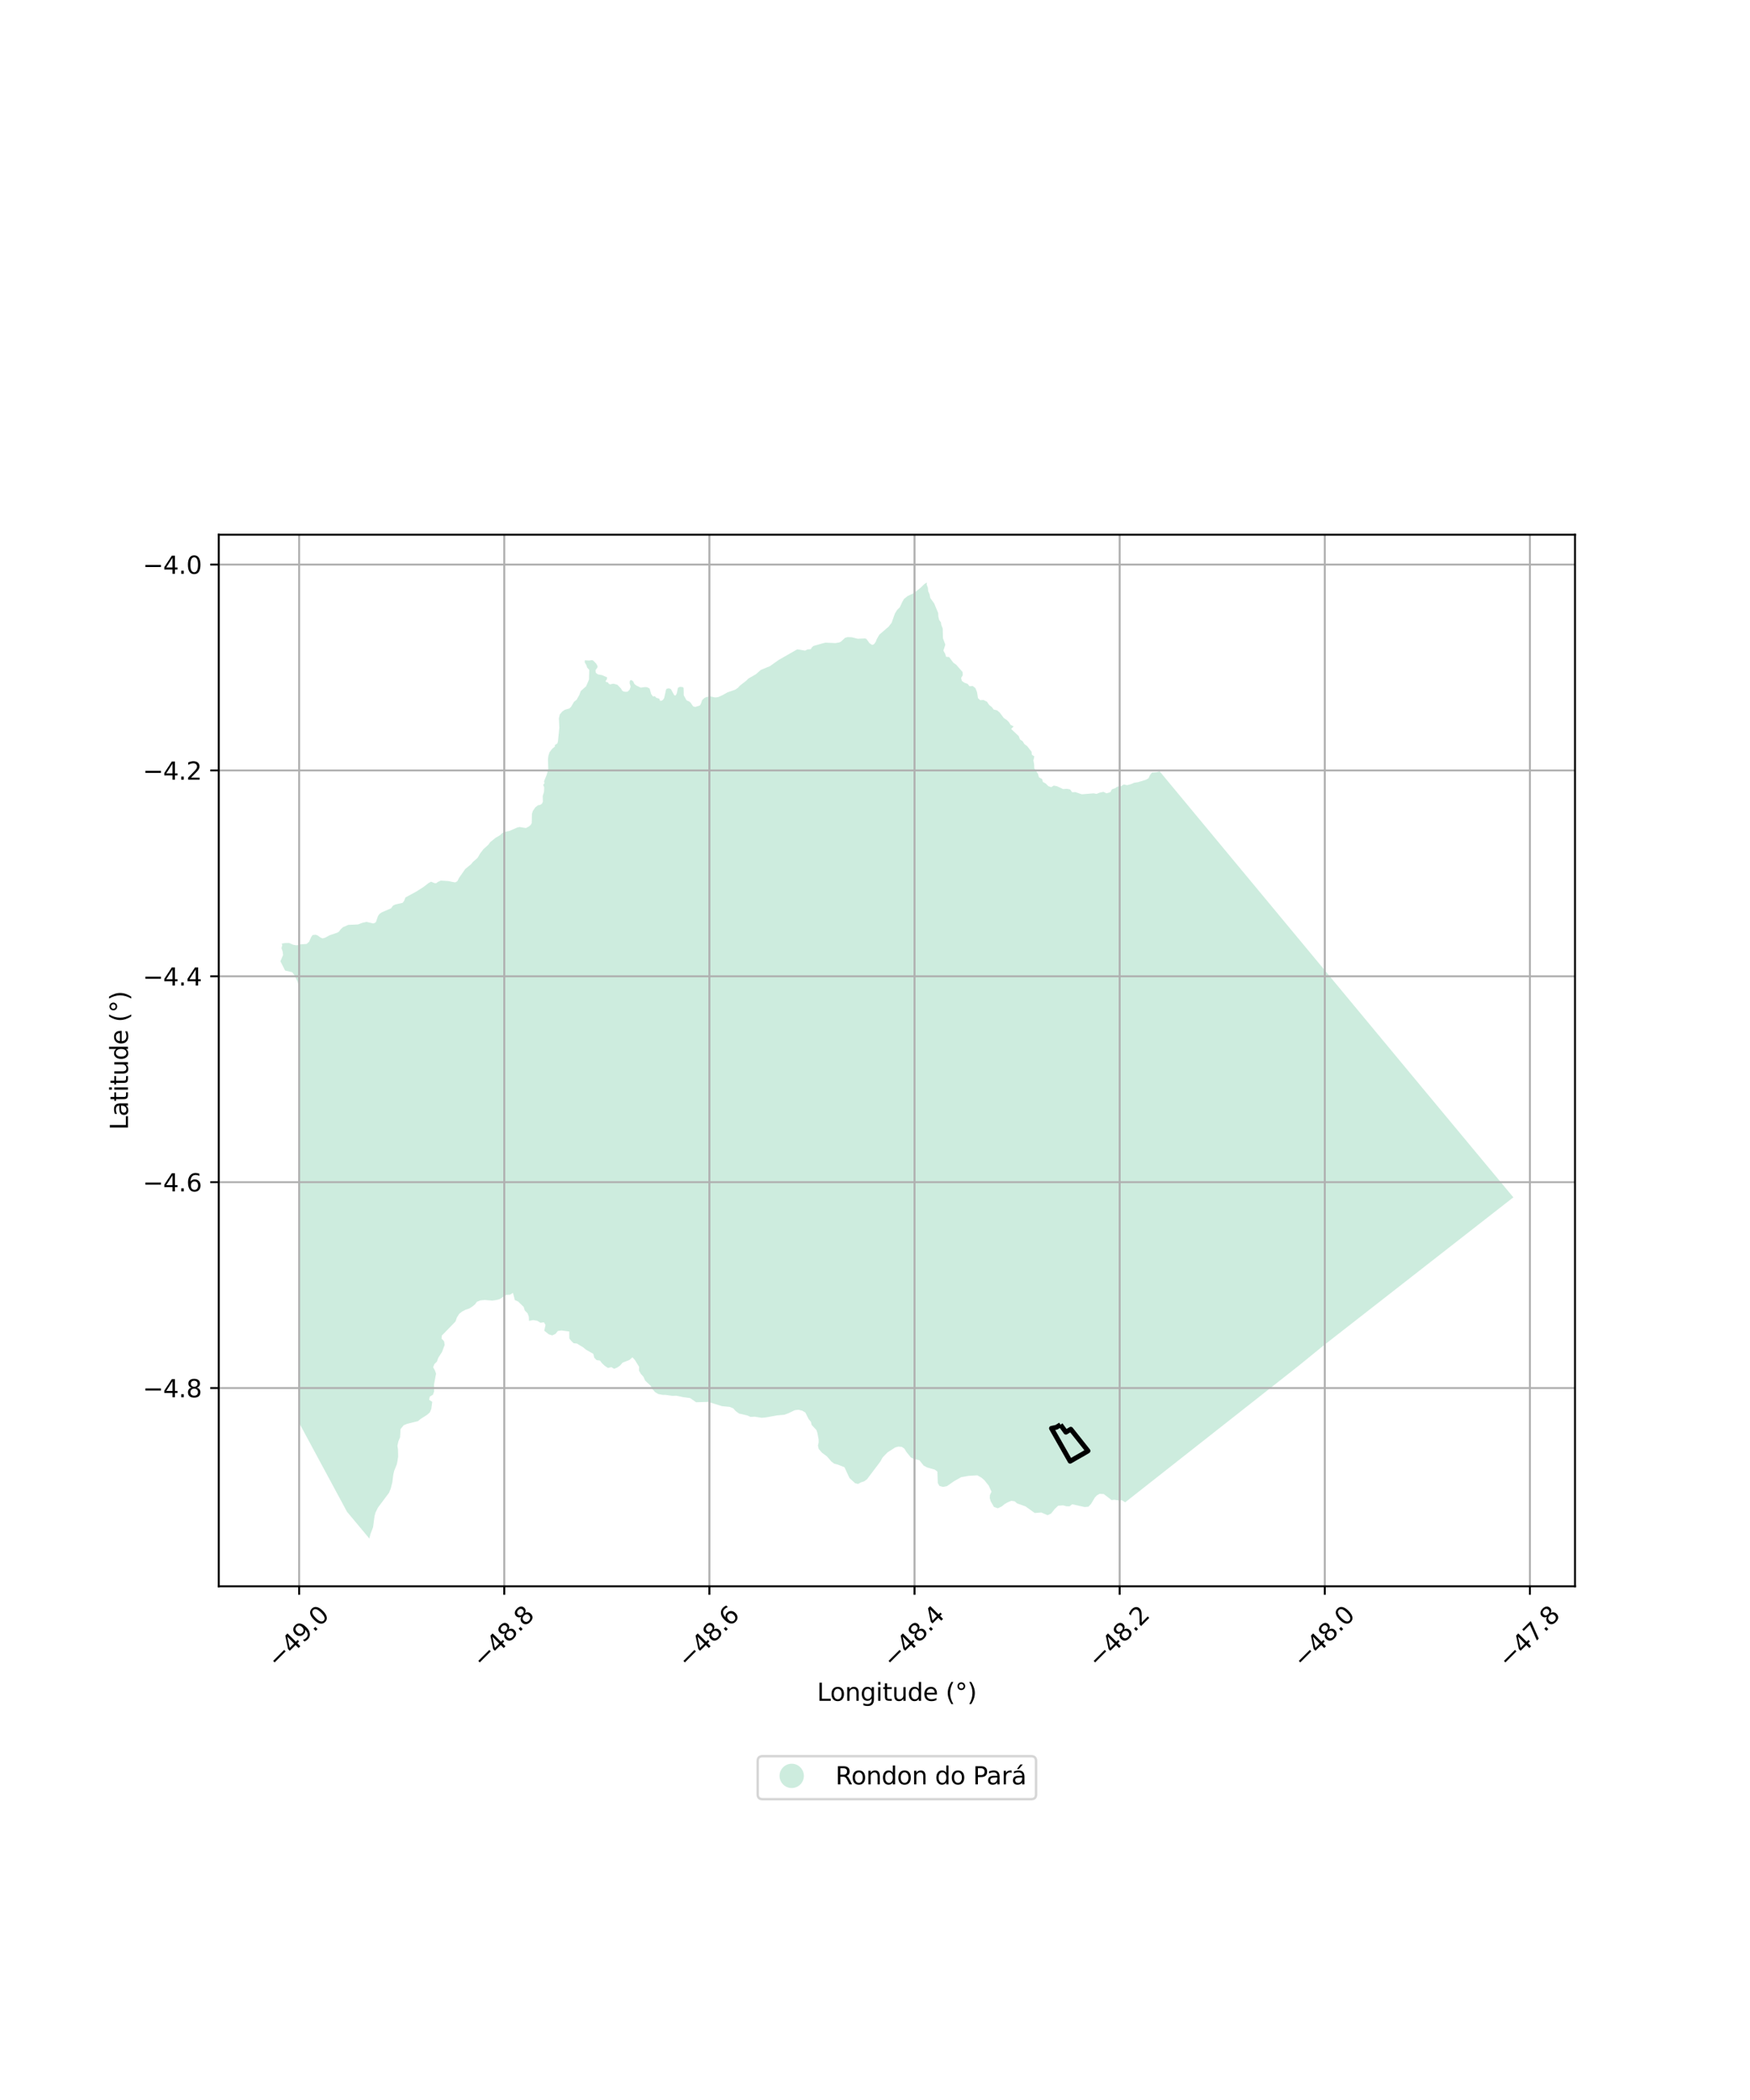 <?xml version="1.0" encoding="utf-8" standalone="no"?>
<!DOCTYPE svg PUBLIC "-//W3C//DTD SVG 1.1//EN"
  "http://www.w3.org/Graphics/SVG/1.1/DTD/svg11.dtd">
<svg xmlns:xlink="http://www.w3.org/1999/xlink" width="720pt" height="864pt" viewBox="0 0 720 864" xmlns="http://www.w3.org/2000/svg" version="1.1">
 <defs>
  <style type="text/css">*{stroke-linejoin: round; stroke-linecap: butt}</style>
 </defs>
 <g id="figure_1">
  <g id="patch_1">
   <path d="M 0 864 
L 720 864 
L 720 0 
L 0 0 
z
" style="fill: #ffffff"/>
  </g>
  <g id="axes_1">
   <g id="patch_2">
    <path d="M 90 652.65 
L 648 652.65 
L 648 219.99 
L 90 219.99 
z
" style="fill: #ffffff"/>
   </g>
   <g id="PatchCollection_1">
    <path d="M 582.3 444.104 
L 609.002 476.227 
L 609.561 476.899 
L 622.636 492.62 
L 582.015 524.334 
L 544.451 553.661 
L 534.347 561.892 
L 523.614 570.338 
L 520.427 572.845 
L 507.613 582.93 
L 506.137 584.092 
L 497.6 590.81 
L 462.924 618.1 
L 461.661 617.281 
L 460.135 617.295 
L 458.565 617.041 
L 457.345 617.166 
L 454.131 614.704 
L 452.438 614.602 
L 451.298 615.226 
L 450.431 616.154 
L 448.896 618.745 
L 447.792 619.909 
L 446.233 620.036 
L 441.152 618.893 
L 440.044 619.747 
L 438.78 619.724 
L 437.407 619.35 
L 435.38 619.482 
L 433.984 620.8 
L 432.433 622.729 
L 430.998 623.404 
L 428.419 622.274 
L 425.712 622.492 
L 421.91 619.761 
L 418.429 618.526 
L 417.468 617.688 
L 416.085 617.471 
L 414.527 618.136 
L 413.353 618.802 
L 412.182 619.772 
L 410.541 620.556 
L 408.934 619.994 
L 407.612 617.702 
L 407.23 616.377 
L 407.284 615.129 
L 407.926 613.703 
L 406.756 611.178 
L 404.972 608.963 
L 403.826 607.974 
L 402.102 606.99 
L 398.433 607.215 
L 395.469 607.743 
L 392.69 609.302 
L 389.584 611.445 
L 388.011 611.767 
L 386.524 611.359 
L 385.833 610.172 
L 385.668 605.448 
L 384.614 604.655 
L 381.462 603.755 
L 380.029 603.001 
L 379.204 601.967 
L 378.261 600.786 
L 376.988 600.478 
L 375.809 600.193 
L 374.697 599.588 
L 372.844 597.263 
L 372.104 596.038 
L 371.039 595.28 
L 369.619 595.178 
L 368.284 595.536 
L 365.142 597.559 
L 363.129 599.654 
L 362.233 601.281 
L 356.726 608.589 
L 355.577 609.445 
L 354.169 609.918 
L 353.033 610.541 
L 351.812 610.244 
L 349.505 608.115 
L 348.918 606.851 
L 347.444 603.675 
L 344.725 602.585 
L 343.186 602.174 
L 342.077 601.34 
L 340.222 599.201 
L 338.181 597.686 
L 336.833 596.122 
L 336.517 594.74 
L 336.812 593.507 
L 336.797 592.237 
L 336.315 589.591 
L 335.895 588.363 
L 333.938 586.248 
L 333.635 584.977 
L 332.709 583.868 
L 331.325 581.137 
L 330.049 580.385 
L 328.512 580.016 
L 326.988 580.197 
L 324.29 581.495 
L 322.628 582.077 
L 319.708 582.333 
L 314.96 583.191 
L 313.318 583.315 
L 310.495 582.861 
L 308.761 582.947 
L 307.436 582.348 
L 304.083 581.581 
L 302.709 580.578 
L 301.658 579.427 
L 300.238 578.844 
L 297.04 578.53 
L 291.411 576.782 
L 286.406 576.931 
L 283.919 575.208 
L 281.166 574.853 
L 278.282 574.236 
L 276.631 574.294 
L 274.656 574.01 
L 273.817 573.889 
L 272.572 573.876 
L 270.767 573.528 
L 269.494 572.73 
L 268.422 571.521 
L 267.743 570.184 
L 265.425 568.014 
L 264.743 566.46 
L 263.665 565.258 
L 262.894 563.923 
L 262.939 562.35 
L 261.252 559.596 
L 260.208 558.444 
L 258.953 559.537 
L 256.162 560.625 
L 255.133 561.809 
L 253.937 562.649 
L 252.659 563.182 
L 251.558 562.493 
L 250.127 562.812 
L 248.85 561.964 
L 247.712 560.909 
L 246.82 559.76 
L 245.461 559.603 
L 244.51 558.626 
L 244.091 557.008 
L 241.077 555.285 
L 239.929 554.333 
L 237.349 552.773 
L 236.028 552.649 
L 235.055 551.735 
L 234.243 550.7 
L 234.219 547.831 
L 230.986 547.399 
L 229.508 547.604 
L 228.558 548.794 
L 227.209 549.434 
L 225.794 548.987 
L 223.919 547.483 
L 224.445 545.114 
L 223.787 544.048 
L 222.346 544.214 
L 221.081 543.415 
L 219.39 543.116 
L 217.635 543.437 
L 217.574 541.767 
L 217.084 540.359 
L 215.922 539.186 
L 215.455 537.702 
L 213.156 535.472 
L 211.821 534.883 
L 211.057 531.934 
L 209.803 532.679 
L 208.27 532.728 
L 205.633 534.471 
L 204.129 534.887 
L 202.476 535.098 
L 199.382 534.851 
L 197.671 535.013 
L 196.208 535.591 
L 195.443 536.65 
L 194.332 537.552 
L 193.075 538.354 
L 191.508 538.881 
L 190.11 539.622 
L 188.926 540.544 
L 187.967 542.08 
L 187.427 543.642 
L 187.004 544.12 
L 181.754 549.528 
L 181.671 550.753 
L 182.691 551.806 
L 182.961 553.306 
L 181.857 556.252 
L 180.288 558.679 
L 179.771 560.204 
L 178.74 561.204 
L 178.191 562.517 
L 178.904 563.747 
L 179.409 565.147 
L 178.553 569.678 
L 178.6 572.463 
L 178.119 573.828 
L 176.805 574.628 
L 176.571 575.926 
L 177.836 576.756 
L 177.44 579.685 
L 176.842 581.113 
L 175.673 582.133 
L 173.066 583.789 
L 171.964 584.697 
L 167.5 585.799 
L 166.104 586.378 
L 164.792 587.984 
L 164.605 591.349 
L 163.924 592.956 
L 163.512 594.81 
L 163.748 596.349 
L 163.805 599.363 
L 163.583 600.818 
L 163.291 602.365 
L 162.178 605.166 
L 161.791 606.829 
L 161.425 609.795 
L 160.757 612.471 
L 160.055 614.174 
L 155.479 620.303 
L 154.489 622.323 
L 154.09 623.795 
L 153.503 628.295 
L 152.425 631.152 
L 151.945 632.984 
L 142.764 621.981 
L 122.892 585.09 
L 122.874 585.056 
L 122.866 479.616 
L 122.872 444.331 
L 122.884 405.628 
L 122.451 403.902 
L 121.06 401.081 
L 120.174 399.995 
L 117.307 399.316 
L 115.506 395.773 
L 115.364 395.494 
L 116.451 392.969 
L 116.309 391.531 
L 115.806 390.107 
L 116.135 388.831 
L 115.886 388.25 
L 117.168 387.996 
L 118.924 387.961 
L 120.624 388.694 
L 121.854 388.93 
L 122.909 388.812 
L 123.588 388.537 
L 126.167 388.367 
L 127.163 387.483 
L 128.042 385.504 
L 128.631 384.683 
L 129.873 384.58 
L 130.681 384.868 
L 131.785 385.678 
L 132.696 386.084 
L 133.727 385.808 
L 135.687 384.763 
L 138.885 383.684 
L 139.446 383.296 
L 140.197 382.304 
L 141.112 381.474 
L 143.331 380.515 
L 147.279 380.343 
L 149.153 379.655 
L 150.792 379.29 
L 153.538 379.928 
L 154.134 379.755 
L 154.701 379.29 
L 155.505 376.893 
L 156.166 375.984 
L 157.01 375.397 
L 160.933 373.677 
L 161.625 372.639 
L 162.66 372.121 
L 165.652 371.45 
L 166.232 370.708 
L 166.81 369.245 
L 171.296 366.8 
L 174.18 364.964 
L 176.339 363.304 
L 177.37 362.759 
L 178.757 363.344 
L 179.48 363.389 
L 180.1 362.886 
L 181.349 362.302 
L 184.401 362.487 
L 187.039 363.025 
L 187.464 362.973 
L 188.165 362.549 
L 188.927 361.087 
L 191.424 357.526 
L 193.793 355.587 
L 194.577 354.624 
L 196.501 352.933 
L 197.497 351.221 
L 198.854 349.419 
L 200.943 347.52 
L 201.69 346.473 
L 203.888 344.707 
L 205.777 343.592 
L 206.757 342.653 
L 208.255 342.127 
L 209.58 341.885 
L 212.689 340.503 
L 213.756 340.256 
L 216.368 340.68 
L 217.643 340.009 
L 218.37 339.373 
L 218.772 338.612 
L 218.842 334.893 
L 219.206 333.677 
L 220.282 332.122 
L 221.352 331.319 
L 222.23 331.15 
L 222.968 330.688 
L 223.36 329.796 
L 223.285 327.509 
L 223.798 325.871 
L 223.889 324.381 
L 223.877 323.862 
L 223.482 322.911 
L 223.999 322.276 
L 223.839 321.436 
L 224.926 318.755 
L 225.579 316.409 
L 225.442 312.48 
L 225.626 310.977 
L 226.094 309.494 
L 227.162 308.102 
L 228.347 307.107 
L 228.242 306.546 
L 229.309 305.891 
L 229.555 305.047 
L 230.13 299.447 
L 229.941 295.558 
L 230.318 293.943 
L 231.381 292.689 
L 232.426 292.01 
L 234.268 291.484 
L 235.007 290.74 
L 236.149 288.754 
L 237.233 287.893 
L 238.323 285.972 
L 238.968 284.28 
L 241.134 282.375 
L 242.332 279.564 
L 242.439 275.616 
L 241.562 274.641 
L 241.287 273.735 
L 240.576 272.514 
L 240.611 271.878 
L 240.623 271.665 
L 242.296 271.757 
L 243.63 271.588 
L 244.079 271.791 
L 245.253 272.985 
L 245.826 273.964 
L 245.826 274.564 
L 245.007 275.753 
L 245.087 276.602 
L 245.299 276.966 
L 246.028 277.462 
L 247.641 277.763 
L 249.79 278.675 
L 249.721 279.334 
L 249.594 279.611 
L 249.2 280.125 
L 249.27 280.563 
L 250.15 280.744 
L 250.306 281.152 
L 250.973 281.593 
L 252.366 281.286 
L 254.018 281.729 
L 255.507 283.291 
L 255.965 284.119 
L 256.491 284.466 
L 257.279 284.64 
L 258.191 284.584 
L 259.049 283.755 
L 259.469 282.507 
L 259.046 281.095 
L 259.105 280.236 
L 259.341 279.878 
L 259.786 279.81 
L 260.526 280.333 
L 260.959 281.35 
L 261.733 281.997 
L 263.605 282.91 
L 265.517 282.662 
L 266.278 282.76 
L 267.266 283.28 
L 267.935 285.575 
L 268.647 286.551 
L 269.411 286.438 
L 270.043 287.101 
L 271.261 287.463 
L 271.544 288.308 
L 272.025 288.346 
L 272.728 287.983 
L 273.23 287.262 
L 274.07 283.612 
L 274.403 283.315 
L 275.319 283.199 
L 276.06 283.562 
L 277.382 286.018 
L 277.805 286.178 
L 278.103 285.956 
L 278.469 285.199 
L 278.916 283.003 
L 279.698 282.587 
L 280.628 282.656 
L 281.108 282.794 
L 281.259 283.193 
L 281.308 286.022 
L 282.316 287.891 
L 282.585 288.21 
L 283.464 288.547 
L 284.112 289.066 
L 285.174 290.629 
L 286.047 290.856 
L 287.932 290.261 
L 288.376 289.563 
L 288.858 288.053 
L 289.863 287.128 
L 290.75 286.75 
L 292.162 286.494 
L 294.068 286.934 
L 294.698 286.925 
L 295.545 286.77 
L 297.245 286.014 
L 299.352 284.843 
L 302.512 283.75 
L 303.673 282.94 
L 304.351 282.151 
L 307.049 280.038 
L 307.869 279.202 
L 311.005 277.393 
L 313.064 275.598 
L 316.772 274.082 
L 320.39 271.511 
L 328.019 267.15 
L 331.218 267.692 
L 332.248 267.179 
L 333.555 267.106 
L 334.022 266.351 
L 334.672 265.772 
L 336.415 265.274 
L 338.582 264.653 
L 339.624 264.406 
L 343.715 264.583 
L 345.249 264.329 
L 345.886 264.058 
L 347.688 262.421 
L 348.708 262.125 
L 350.421 262.19 
L 352.904 262.797 
L 355.848 262.659 
L 356.47 262.864 
L 357.674 264.556 
L 358.754 265.303 
L 359.223 265.246 
L 359.68 264.939 
L 360.324 264.025 
L 360.711 262.976 
L 361.778 261.127 
L 365.657 257.776 
L 366.829 256.235 
L 368.179 252.456 
L 369.081 250.956 
L 370.149 249.915 
L 370.853 248.501 
L 371.134 247.794 
L 371.931 246.415 
L 373.419 245.238 
L 375.328 244.348 
L 377.001 243.218 
L 378.773 241.809 
L 380.347 240.266 
L 381.365 239.656 
L 381.261 240.503 
L 381.752 241.769 
L 381.872 243.187 
L 382.443 244.49 
L 382.75 246.024 
L 384.354 248.285 
L 385.997 252.233 
L 386.068 253.693 
L 386.419 255.074 
L 387.144 256.109 
L 387.263 257.081 
L 387.869 258.602 
L 387.953 262.554 
L 388.937 265.234 
L 388.14 267.69 
L 388.833 268.921 
L 389.267 270.222 
L 390.507 270.339 
L 392.219 272.636 
L 393.403 273.478 
L 396.043 276.504 
L 396.114 277.808 
L 395.433 278.921 
L 395.738 280.147 
L 396.838 280.913 
L 398.107 281.372 
L 398.9 282.331 
L 400.238 282.253 
L 401.303 283.096 
L 401.984 284.783 
L 402.37 287.235 
L 403.285 288.079 
L 404.623 288 
L 406.064 288.688 
L 406.978 290.068 
L 408.01 290.835 
L 408.808 291.908 
L 410.297 292.29 
L 411.325 293.17 
L 412.968 295.392 
L 414.186 296.195 
L 415.136 297.152 
L 415.782 298.226 
L 417.048 298.877 
L 416.014 299.913 
L 419.144 302.864 
L 419.637 304.204 
L 420.752 304.971 
L 421.441 306.089 
L 422.614 307 
L 424.409 309.259 
L 424.524 310.489 
L 425.556 311.217 
L 425.169 312.865 
L 425.486 314.628 
L 425.523 316.087 
L 427.079 318.423 
L 427.431 319.767 
L 428.767 320.53 
L 429.072 321.72 
L 430.259 322.371 
L 431.324 323.442 
L 432.496 323.864 
L 433.564 323.208 
L 434.901 323.477 
L 437.407 324.659 
L 438.934 324.541 
L 440.304 324.809 
L 441.111 325.958 
L 442.402 325.879 
L 445.109 326.797 
L 449.937 326.402 
L 451.158 326.633 
L 452.379 326.133 
L 453.973 325.782 
L 455.27 326.397 
L 456.832 325.932 
L 457.44 324.78 
L 458.729 324.317 
L 459.76 323.628 
L 461.17 323.469 
L 462.389 322.739 
L 463.71 323.046 
L 465.318 322.618 
L 466.64 322.041 
L 468.235 321.807 
L 471.459 320.812 
L 472.575 320.152 
L 473.114 318.925 
L 473.945 317.848 
L 475.693 317.732 
L 477.153 317.403 
L 582.3 444.104 
" clip-path="url(#pb6962c9aa5)" style="fill: #b3e2cd; fill-opacity: 0.65"/>
   </g>
   <g id="PatchCollection_2">
    <path d="M 436.322 586.187 
L 438.53 589.24 
L 440.554 588.028 
L 447.634 596.94 
L 447.339 597.129 
L 446.98 597.333 
L 445.247 598.366 
L 444.68 598.664 
L 444.384 598.835 
L 443.784 599.178 
L 443.198 599.515 
L 442.594 599.858 
L 442.01 600.193 
L 441.459 600.524 
L 440.851 600.866 
L 440.574 601.022 
L 440.282 601.185 
L 432.606 587.658 
L 434.647 587.212 
L 436.322 586.187 
" clip-path="url(#pb6962c9aa5)" style="fill: none; stroke: #000000; stroke-width: 2"/>
   </g>
   <g id="matplotlib.axis_1">
    <g id="xtick_1">
     <g id="line2d_1">
      <path d="M 123.07 652.65 
L 123.07 219.99 
" clip-path="url(#pb6962c9aa5)" style="fill: none; stroke: #b0b0b0; stroke-width: 0.8; stroke-linecap: square"/>
     </g>
     <g id="line2d_2">
      <defs>
       <path id="m250fcdbb70" d="M 0 0 
L 0 3.5 
" style="stroke: #000000; stroke-width: 0.8"/>
      </defs>
      <g>
       <use xlink:href="#m250fcdbb70" x="123.07" y="652.65" style="stroke: #000000; stroke-width: 0.8"/>
      </g>
     </g>
     <g id="text_1">
      <!-- −49.0 -->
      <g transform="translate(114.187 686.693) rotate(-45) scale(0.1 -0.1)">
       <defs>
        <path id="DejaVuSans-2212" d="M 678 2272 
L 4684 2272 
L 4684 1741 
L 678 1741 
L 678 2272 
z
" transform="scale(0.016)"/>
        <path id="DejaVuSans-34" d="M 2419 4116 
L 825 1625 
L 2419 1625 
L 2419 4116 
z
M 2253 4666 
L 3047 4666 
L 3047 1625 
L 3713 1625 
L 3713 1100 
L 3047 1100 
L 3047 0 
L 2419 0 
L 2419 1100 
L 313 1100 
L 313 1709 
L 2253 4666 
z
" transform="scale(0.016)"/>
        <path id="DejaVuSans-39" d="M 703 97 
L 703 672 
Q 941 559 1184 500 
Q 1428 441 1663 441 
Q 2288 441 2617 861 
Q 2947 1281 2994 2138 
Q 2813 1869 2534 1725 
Q 2256 1581 1919 1581 
Q 1219 1581 811 2004 
Q 403 2428 403 3163 
Q 403 3881 828 4315 
Q 1253 4750 1959 4750 
Q 2769 4750 3195 4129 
Q 3622 3509 3622 2328 
Q 3622 1225 3098 567 
Q 2575 -91 1691 -91 
Q 1453 -91 1209 -44 
Q 966 3 703 97 
z
M 1959 2075 
Q 2384 2075 2632 2365 
Q 2881 2656 2881 3163 
Q 2881 3666 2632 3958 
Q 2384 4250 1959 4250 
Q 1534 4250 1286 3958 
Q 1038 3666 1038 3163 
Q 1038 2656 1286 2365 
Q 1534 2075 1959 2075 
z
" transform="scale(0.016)"/>
        <path id="DejaVuSans-2e" d="M 684 794 
L 1344 794 
L 1344 0 
L 684 0 
L 684 794 
z
" transform="scale(0.016)"/>
        <path id="DejaVuSans-30" d="M 2034 4250 
Q 1547 4250 1301 3770 
Q 1056 3291 1056 2328 
Q 1056 1369 1301 889 
Q 1547 409 2034 409 
Q 2525 409 2770 889 
Q 3016 1369 3016 2328 
Q 3016 3291 2770 3770 
Q 2525 4250 2034 4250 
z
M 2034 4750 
Q 2819 4750 3233 4129 
Q 3647 3509 3647 2328 
Q 3647 1150 3233 529 
Q 2819 -91 2034 -91 
Q 1250 -91 836 529 
Q 422 1150 422 2328 
Q 422 3509 836 4129 
Q 1250 4750 2034 4750 
z
" transform="scale(0.016)"/>
       </defs>
       <use xlink:href="#DejaVuSans-2212"/>
       <use xlink:href="#DejaVuSans-34" transform="translate(83.789 0)"/>
       <use xlink:href="#DejaVuSans-39" transform="translate(147.412 0)"/>
       <use xlink:href="#DejaVuSans-2e" transform="translate(211.035 0)"/>
       <use xlink:href="#DejaVuSans-30" transform="translate(242.822 0)"/>
      </g>
     </g>
    </g>
    <g id="xtick_2">
     <g id="line2d_3">
      <path d="M 207.467 652.65 
L 207.467 219.99 
" clip-path="url(#pb6962c9aa5)" style="fill: none; stroke: #b0b0b0; stroke-width: 0.8; stroke-linecap: square"/>
     </g>
     <g id="line2d_4">
      <g>
       <use xlink:href="#m250fcdbb70" x="207.467" y="652.65" style="stroke: #000000; stroke-width: 0.8"/>
      </g>
     </g>
     <g id="text_2">
      <!-- −48.8 -->
      <g transform="translate(198.584 686.693) rotate(-45) scale(0.1 -0.1)">
       <defs>
        <path id="DejaVuSans-38" d="M 2034 2216 
Q 1584 2216 1326 1975 
Q 1069 1734 1069 1313 
Q 1069 891 1326 650 
Q 1584 409 2034 409 
Q 2484 409 2743 651 
Q 3003 894 3003 1313 
Q 3003 1734 2745 1975 
Q 2488 2216 2034 2216 
z
M 1403 2484 
Q 997 2584 770 2862 
Q 544 3141 544 3541 
Q 544 4100 942 4425 
Q 1341 4750 2034 4750 
Q 2731 4750 3128 4425 
Q 3525 4100 3525 3541 
Q 3525 3141 3298 2862 
Q 3072 2584 2669 2484 
Q 3125 2378 3379 2068 
Q 3634 1759 3634 1313 
Q 3634 634 3220 271 
Q 2806 -91 2034 -91 
Q 1263 -91 848 271 
Q 434 634 434 1313 
Q 434 1759 690 2068 
Q 947 2378 1403 2484 
z
M 1172 3481 
Q 1172 3119 1398 2916 
Q 1625 2713 2034 2713 
Q 2441 2713 2670 2916 
Q 2900 3119 2900 3481 
Q 2900 3844 2670 4047 
Q 2441 4250 2034 4250 
Q 1625 4250 1398 4047 
Q 1172 3844 1172 3481 
z
" transform="scale(0.016)"/>
       </defs>
       <use xlink:href="#DejaVuSans-2212"/>
       <use xlink:href="#DejaVuSans-34" transform="translate(83.789 0)"/>
       <use xlink:href="#DejaVuSans-38" transform="translate(147.412 0)"/>
       <use xlink:href="#DejaVuSans-2e" transform="translate(211.035 0)"/>
       <use xlink:href="#DejaVuSans-38" transform="translate(242.822 0)"/>
      </g>
     </g>
    </g>
    <g id="xtick_3">
     <g id="line2d_5">
      <path d="M 291.864 652.65 
L 291.864 219.99 
" clip-path="url(#pb6962c9aa5)" style="fill: none; stroke: #b0b0b0; stroke-width: 0.8; stroke-linecap: square"/>
     </g>
     <g id="line2d_6">
      <g>
       <use xlink:href="#m250fcdbb70" x="291.864" y="652.65" style="stroke: #000000; stroke-width: 0.8"/>
      </g>
     </g>
     <g id="text_3">
      <!-- −48.6 -->
      <g transform="translate(282.981 686.693) rotate(-45) scale(0.1 -0.1)">
       <defs>
        <path id="DejaVuSans-36" d="M 2113 2584 
Q 1688 2584 1439 2293 
Q 1191 2003 1191 1497 
Q 1191 994 1439 701 
Q 1688 409 2113 409 
Q 2538 409 2786 701 
Q 3034 994 3034 1497 
Q 3034 2003 2786 2293 
Q 2538 2584 2113 2584 
z
M 3366 4563 
L 3366 3988 
Q 3128 4100 2886 4159 
Q 2644 4219 2406 4219 
Q 1781 4219 1451 3797 
Q 1122 3375 1075 2522 
Q 1259 2794 1537 2939 
Q 1816 3084 2150 3084 
Q 2853 3084 3261 2657 
Q 3669 2231 3669 1497 
Q 3669 778 3244 343 
Q 2819 -91 2113 -91 
Q 1303 -91 875 529 
Q 447 1150 447 2328 
Q 447 3434 972 4092 
Q 1497 4750 2381 4750 
Q 2619 4750 2861 4703 
Q 3103 4656 3366 4563 
z
" transform="scale(0.016)"/>
       </defs>
       <use xlink:href="#DejaVuSans-2212"/>
       <use xlink:href="#DejaVuSans-34" transform="translate(83.789 0)"/>
       <use xlink:href="#DejaVuSans-38" transform="translate(147.412 0)"/>
       <use xlink:href="#DejaVuSans-2e" transform="translate(211.035 0)"/>
       <use xlink:href="#DejaVuSans-36" transform="translate(242.822 0)"/>
      </g>
     </g>
    </g>
    <g id="xtick_4">
     <g id="line2d_7">
      <path d="M 376.261 652.65 
L 376.261 219.99 
" clip-path="url(#pb6962c9aa5)" style="fill: none; stroke: #b0b0b0; stroke-width: 0.8; stroke-linecap: square"/>
     </g>
     <g id="line2d_8">
      <g>
       <use xlink:href="#m250fcdbb70" x="376.261" y="652.65" style="stroke: #000000; stroke-width: 0.8"/>
      </g>
     </g>
     <g id="text_4">
      <!-- −48.4 -->
      <g transform="translate(367.378 686.693) rotate(-45) scale(0.1 -0.1)">
       <use xlink:href="#DejaVuSans-2212"/>
       <use xlink:href="#DejaVuSans-34" transform="translate(83.789 0)"/>
       <use xlink:href="#DejaVuSans-38" transform="translate(147.412 0)"/>
       <use xlink:href="#DejaVuSans-2e" transform="translate(211.035 0)"/>
       <use xlink:href="#DejaVuSans-34" transform="translate(242.822 0)"/>
      </g>
     </g>
    </g>
    <g id="xtick_5">
     <g id="line2d_9">
      <path d="M 460.659 652.65 
L 460.659 219.99 
" clip-path="url(#pb6962c9aa5)" style="fill: none; stroke: #b0b0b0; stroke-width: 0.8; stroke-linecap: square"/>
     </g>
     <g id="line2d_10">
      <g>
       <use xlink:href="#m250fcdbb70" x="460.659" y="652.65" style="stroke: #000000; stroke-width: 0.8"/>
      </g>
     </g>
     <g id="text_5">
      <!-- −48.2 -->
      <g transform="translate(451.775 686.693) rotate(-45) scale(0.1 -0.1)">
       <defs>
        <path id="DejaVuSans-32" d="M 1228 531 
L 3431 531 
L 3431 0 
L 469 0 
L 469 531 
Q 828 903 1448 1529 
Q 2069 2156 2228 2338 
Q 2531 2678 2651 2914 
Q 2772 3150 2772 3378 
Q 2772 3750 2511 3984 
Q 2250 4219 1831 4219 
Q 1534 4219 1204 4116 
Q 875 4013 500 3803 
L 500 4441 
Q 881 4594 1212 4672 
Q 1544 4750 1819 4750 
Q 2544 4750 2975 4387 
Q 3406 4025 3406 3419 
Q 3406 3131 3298 2873 
Q 3191 2616 2906 2266 
Q 2828 2175 2409 1742 
Q 1991 1309 1228 531 
z
" transform="scale(0.016)"/>
       </defs>
       <use xlink:href="#DejaVuSans-2212"/>
       <use xlink:href="#DejaVuSans-34" transform="translate(83.789 0)"/>
       <use xlink:href="#DejaVuSans-38" transform="translate(147.412 0)"/>
       <use xlink:href="#DejaVuSans-2e" transform="translate(211.035 0)"/>
       <use xlink:href="#DejaVuSans-32" transform="translate(242.822 0)"/>
      </g>
     </g>
    </g>
    <g id="xtick_6">
     <g id="line2d_11">
      <path d="M 545.056 652.65 
L 545.056 219.99 
" clip-path="url(#pb6962c9aa5)" style="fill: none; stroke: #b0b0b0; stroke-width: 0.8; stroke-linecap: square"/>
     </g>
     <g id="line2d_12">
      <g>
       <use xlink:href="#m250fcdbb70" x="545.056" y="652.65" style="stroke: #000000; stroke-width: 0.8"/>
      </g>
     </g>
     <g id="text_6">
      <!-- −48.0 -->
      <g transform="translate(536.172 686.693) rotate(-45) scale(0.1 -0.1)">
       <use xlink:href="#DejaVuSans-2212"/>
       <use xlink:href="#DejaVuSans-34" transform="translate(83.789 0)"/>
       <use xlink:href="#DejaVuSans-38" transform="translate(147.412 0)"/>
       <use xlink:href="#DejaVuSans-2e" transform="translate(211.035 0)"/>
       <use xlink:href="#DejaVuSans-30" transform="translate(242.822 0)"/>
      </g>
     </g>
    </g>
    <g id="xtick_7">
     <g id="line2d_13">
      <path d="M 629.453 652.65 
L 629.453 219.99 
" clip-path="url(#pb6962c9aa5)" style="fill: none; stroke: #b0b0b0; stroke-width: 0.8; stroke-linecap: square"/>
     </g>
     <g id="line2d_14">
      <g>
       <use xlink:href="#m250fcdbb70" x="629.453" y="652.65" style="stroke: #000000; stroke-width: 0.8"/>
      </g>
     </g>
     <g id="text_7">
      <!-- −47.8 -->
      <g transform="translate(620.569 686.693) rotate(-45) scale(0.1 -0.1)">
       <defs>
        <path id="DejaVuSans-37" d="M 525 4666 
L 3525 4666 
L 3525 4397 
L 1831 0 
L 1172 0 
L 2766 4134 
L 525 4134 
L 525 4666 
z
" transform="scale(0.016)"/>
       </defs>
       <use xlink:href="#DejaVuSans-2212"/>
       <use xlink:href="#DejaVuSans-34" transform="translate(83.789 0)"/>
       <use xlink:href="#DejaVuSans-37" transform="translate(147.412 0)"/>
       <use xlink:href="#DejaVuSans-2e" transform="translate(211.035 0)"/>
       <use xlink:href="#DejaVuSans-38" transform="translate(242.822 0)"/>
      </g>
     </g>
    </g>
    <g id="text_8">
     <!-- Longitude (°) -->
     <g transform="translate(336.14 699.762) scale(0.1 -0.1)">
      <defs>
       <path id="DejaVuSans-4c" d="M 628 4666 
L 1259 4666 
L 1259 531 
L 3531 531 
L 3531 0 
L 628 0 
L 628 4666 
z
" transform="scale(0.016)"/>
       <path id="DejaVuSans-6f" d="M 1959 3097 
Q 1497 3097 1228 2736 
Q 959 2375 959 1747 
Q 959 1119 1226 758 
Q 1494 397 1959 397 
Q 2419 397 2687 759 
Q 2956 1122 2956 1747 
Q 2956 2369 2687 2733 
Q 2419 3097 1959 3097 
z
M 1959 3584 
Q 2709 3584 3137 3096 
Q 3566 2609 3566 1747 
Q 3566 888 3137 398 
Q 2709 -91 1959 -91 
Q 1206 -91 779 398 
Q 353 888 353 1747 
Q 353 2609 779 3096 
Q 1206 3584 1959 3584 
z
" transform="scale(0.016)"/>
       <path id="DejaVuSans-6e" d="M 3513 2113 
L 3513 0 
L 2938 0 
L 2938 2094 
Q 2938 2591 2744 2837 
Q 2550 3084 2163 3084 
Q 1697 3084 1428 2787 
Q 1159 2491 1159 1978 
L 1159 0 
L 581 0 
L 581 3500 
L 1159 3500 
L 1159 2956 
Q 1366 3272 1645 3428 
Q 1925 3584 2291 3584 
Q 2894 3584 3203 3211 
Q 3513 2838 3513 2113 
z
" transform="scale(0.016)"/>
       <path id="DejaVuSans-67" d="M 2906 1791 
Q 2906 2416 2648 2759 
Q 2391 3103 1925 3103 
Q 1463 3103 1205 2759 
Q 947 2416 947 1791 
Q 947 1169 1205 825 
Q 1463 481 1925 481 
Q 2391 481 2648 825 
Q 2906 1169 2906 1791 
z
M 3481 434 
Q 3481 -459 3084 -895 
Q 2688 -1331 1869 -1331 
Q 1566 -1331 1297 -1286 
Q 1028 -1241 775 -1147 
L 775 -588 
Q 1028 -725 1275 -790 
Q 1522 -856 1778 -856 
Q 2344 -856 2625 -561 
Q 2906 -266 2906 331 
L 2906 616 
Q 2728 306 2450 153 
Q 2172 0 1784 0 
Q 1141 0 747 490 
Q 353 981 353 1791 
Q 353 2603 747 3093 
Q 1141 3584 1784 3584 
Q 2172 3584 2450 3431 
Q 2728 3278 2906 2969 
L 2906 3500 
L 3481 3500 
L 3481 434 
z
" transform="scale(0.016)"/>
       <path id="DejaVuSans-69" d="M 603 3500 
L 1178 3500 
L 1178 0 
L 603 0 
L 603 3500 
z
M 603 4863 
L 1178 4863 
L 1178 4134 
L 603 4134 
L 603 4863 
z
" transform="scale(0.016)"/>
       <path id="DejaVuSans-74" d="M 1172 4494 
L 1172 3500 
L 2356 3500 
L 2356 3053 
L 1172 3053 
L 1172 1153 
Q 1172 725 1289 603 
Q 1406 481 1766 481 
L 2356 481 
L 2356 0 
L 1766 0 
Q 1100 0 847 248 
Q 594 497 594 1153 
L 594 3053 
L 172 3053 
L 172 3500 
L 594 3500 
L 594 4494 
L 1172 4494 
z
" transform="scale(0.016)"/>
       <path id="DejaVuSans-75" d="M 544 1381 
L 544 3500 
L 1119 3500 
L 1119 1403 
Q 1119 906 1312 657 
Q 1506 409 1894 409 
Q 2359 409 2629 706 
Q 2900 1003 2900 1516 
L 2900 3500 
L 3475 3500 
L 3475 0 
L 2900 0 
L 2900 538 
Q 2691 219 2414 64 
Q 2138 -91 1772 -91 
Q 1169 -91 856 284 
Q 544 659 544 1381 
z
M 1991 3584 
L 1991 3584 
z
" transform="scale(0.016)"/>
       <path id="DejaVuSans-64" d="M 2906 2969 
L 2906 4863 
L 3481 4863 
L 3481 0 
L 2906 0 
L 2906 525 
Q 2725 213 2448 61 
Q 2172 -91 1784 -91 
Q 1150 -91 751 415 
Q 353 922 353 1747 
Q 353 2572 751 3078 
Q 1150 3584 1784 3584 
Q 2172 3584 2448 3432 
Q 2725 3281 2906 2969 
z
M 947 1747 
Q 947 1113 1208 752 
Q 1469 391 1925 391 
Q 2381 391 2643 752 
Q 2906 1113 2906 1747 
Q 2906 2381 2643 2742 
Q 2381 3103 1925 3103 
Q 1469 3103 1208 2742 
Q 947 2381 947 1747 
z
" transform="scale(0.016)"/>
       <path id="DejaVuSans-65" d="M 3597 1894 
L 3597 1613 
L 953 1613 
Q 991 1019 1311 708 
Q 1631 397 2203 397 
Q 2534 397 2845 478 
Q 3156 559 3463 722 
L 3463 178 
Q 3153 47 2828 -22 
Q 2503 -91 2169 -91 
Q 1331 -91 842 396 
Q 353 884 353 1716 
Q 353 2575 817 3079 
Q 1281 3584 2069 3584 
Q 2775 3584 3186 3129 
Q 3597 2675 3597 1894 
z
M 3022 2063 
Q 3016 2534 2758 2815 
Q 2500 3097 2075 3097 
Q 1594 3097 1305 2825 
Q 1016 2553 972 2059 
L 3022 2063 
z
" transform="scale(0.016)"/>
       <path id="DejaVuSans-20" transform="scale(0.016)"/>
       <path id="DejaVuSans-28" d="M 1984 4856 
Q 1566 4138 1362 3434 
Q 1159 2731 1159 2009 
Q 1159 1288 1364 580 
Q 1569 -128 1984 -844 
L 1484 -844 
Q 1016 -109 783 600 
Q 550 1309 550 2009 
Q 550 2706 781 3412 
Q 1013 4119 1484 4856 
L 1984 4856 
z
" transform="scale(0.016)"/>
       <path id="DejaVuSans-b0" d="M 1600 4347 
Q 1350 4347 1178 4173 
Q 1006 4000 1006 3750 
Q 1006 3503 1178 3333 
Q 1350 3163 1600 3163 
Q 1850 3163 2022 3333 
Q 2194 3503 2194 3750 
Q 2194 3997 2020 4172 
Q 1847 4347 1600 4347 
z
M 1600 4750 
Q 1800 4750 1984 4673 
Q 2169 4597 2303 4453 
Q 2447 4313 2519 4134 
Q 2591 3956 2591 3750 
Q 2591 3338 2302 3052 
Q 2013 2766 1594 2766 
Q 1172 2766 890 3047 
Q 609 3328 609 3750 
Q 609 4169 896 4459 
Q 1184 4750 1600 4750 
z
" transform="scale(0.016)"/>
       <path id="DejaVuSans-29" d="M 513 4856 
L 1013 4856 
Q 1481 4119 1714 3412 
Q 1947 2706 1947 2009 
Q 1947 1309 1714 600 
Q 1481 -109 1013 -844 
L 513 -844 
Q 928 -128 1133 580 
Q 1338 1288 1338 2009 
Q 1338 2731 1133 3434 
Q 928 4138 513 4856 
z
" transform="scale(0.016)"/>
      </defs>
      <use xlink:href="#DejaVuSans-4c"/>
      <use xlink:href="#DejaVuSans-6f" transform="translate(53.963 0)"/>
      <use xlink:href="#DejaVuSans-6e" transform="translate(115.145 0)"/>
      <use xlink:href="#DejaVuSans-67" transform="translate(178.523 0)"/>
      <use xlink:href="#DejaVuSans-69" transform="translate(242 0)"/>
      <use xlink:href="#DejaVuSans-74" transform="translate(269.783 0)"/>
      <use xlink:href="#DejaVuSans-75" transform="translate(308.992 0)"/>
      <use xlink:href="#DejaVuSans-64" transform="translate(372.371 0)"/>
      <use xlink:href="#DejaVuSans-65" transform="translate(435.848 0)"/>
      <use xlink:href="#DejaVuSans-20" transform="translate(497.371 0)"/>
      <use xlink:href="#DejaVuSans-28" transform="translate(529.158 0)"/>
      <use xlink:href="#DejaVuSans-b0" transform="translate(568.172 0)"/>
      <use xlink:href="#DejaVuSans-29" transform="translate(618.172 0)"/>
     </g>
    </g>
   </g>
   <g id="matplotlib.axis_2">
    <g id="ytick_1">
     <g id="line2d_15">
      <path d="M 90 571.084 
L 648 571.084 
" clip-path="url(#pb6962c9aa5)" style="fill: none; stroke: #b0b0b0; stroke-width: 0.8; stroke-linecap: square"/>
     </g>
     <g id="line2d_16">
      <defs>
       <path id="md37830cdcc" d="M 0 0 
L -3.5 0 
" style="stroke: #000000; stroke-width: 0.8"/>
      </defs>
      <g>
       <use xlink:href="#md37830cdcc" x="90" y="571.084" style="stroke: #000000; stroke-width: 0.8"/>
      </g>
     </g>
     <g id="text_9">
      <!-- −4.8 -->
      <g transform="translate(58.717 574.883) scale(0.1 -0.1)">
       <use xlink:href="#DejaVuSans-2212"/>
       <use xlink:href="#DejaVuSans-34" transform="translate(83.789 0)"/>
       <use xlink:href="#DejaVuSans-2e" transform="translate(147.412 0)"/>
       <use xlink:href="#DejaVuSans-38" transform="translate(179.199 0)"/>
      </g>
     </g>
    </g>
    <g id="ytick_2">
     <g id="line2d_17">
      <path d="M 90 486.383 
L 648 486.383 
" clip-path="url(#pb6962c9aa5)" style="fill: none; stroke: #b0b0b0; stroke-width: 0.8; stroke-linecap: square"/>
     </g>
     <g id="line2d_18">
      <g>
       <use xlink:href="#md37830cdcc" x="90" y="486.383" style="stroke: #000000; stroke-width: 0.8"/>
      </g>
     </g>
     <g id="text_10">
      <!-- −4.6 -->
      <g transform="translate(58.717 490.182) scale(0.1 -0.1)">
       <use xlink:href="#DejaVuSans-2212"/>
       <use xlink:href="#DejaVuSans-34" transform="translate(83.789 0)"/>
       <use xlink:href="#DejaVuSans-2e" transform="translate(147.412 0)"/>
       <use xlink:href="#DejaVuSans-36" transform="translate(179.199 0)"/>
      </g>
     </g>
    </g>
    <g id="ytick_3">
     <g id="line2d_19">
      <path d="M 90 401.682 
L 648 401.682 
" clip-path="url(#pb6962c9aa5)" style="fill: none; stroke: #b0b0b0; stroke-width: 0.8; stroke-linecap: square"/>
     </g>
     <g id="line2d_20">
      <g>
       <use xlink:href="#md37830cdcc" x="90" y="401.682" style="stroke: #000000; stroke-width: 0.8"/>
      </g>
     </g>
     <g id="text_11">
      <!-- −4.4 -->
      <g transform="translate(58.717 405.481) scale(0.1 -0.1)">
       <use xlink:href="#DejaVuSans-2212"/>
       <use xlink:href="#DejaVuSans-34" transform="translate(83.789 0)"/>
       <use xlink:href="#DejaVuSans-2e" transform="translate(147.412 0)"/>
       <use xlink:href="#DejaVuSans-34" transform="translate(179.199 0)"/>
      </g>
     </g>
    </g>
    <g id="ytick_4">
     <g id="line2d_21">
      <path d="M 90 316.981 
L 648 316.981 
" clip-path="url(#pb6962c9aa5)" style="fill: none; stroke: #b0b0b0; stroke-width: 0.8; stroke-linecap: square"/>
     </g>
     <g id="line2d_22">
      <g>
       <use xlink:href="#md37830cdcc" x="90" y="316.981" style="stroke: #000000; stroke-width: 0.8"/>
      </g>
     </g>
     <g id="text_12">
      <!-- −4.2 -->
      <g transform="translate(58.717 320.78) scale(0.1 -0.1)">
       <use xlink:href="#DejaVuSans-2212"/>
       <use xlink:href="#DejaVuSans-34" transform="translate(83.789 0)"/>
       <use xlink:href="#DejaVuSans-2e" transform="translate(147.412 0)"/>
       <use xlink:href="#DejaVuSans-32" transform="translate(179.199 0)"/>
      </g>
     </g>
    </g>
    <g id="ytick_5">
     <g id="line2d_23">
      <path d="M 90 232.28 
L 648 232.28 
" clip-path="url(#pb6962c9aa5)" style="fill: none; stroke: #b0b0b0; stroke-width: 0.8; stroke-linecap: square"/>
     </g>
     <g id="line2d_24">
      <g>
       <use xlink:href="#md37830cdcc" x="90" y="232.28" style="stroke: #000000; stroke-width: 0.8"/>
      </g>
     </g>
     <g id="text_13">
      <!-- −4.0 -->
      <g transform="translate(58.717 236.08) scale(0.1 -0.1)">
       <use xlink:href="#DejaVuSans-2212"/>
       <use xlink:href="#DejaVuSans-34" transform="translate(83.789 0)"/>
       <use xlink:href="#DejaVuSans-2e" transform="translate(147.412 0)"/>
       <use xlink:href="#DejaVuSans-30" transform="translate(179.199 0)"/>
      </g>
     </g>
    </g>
    <g id="text_14">
     <!-- Latitude (°) -->
     <g transform="translate(52.638 464.89) rotate(-90) scale(0.1 -0.1)">
      <defs>
       <path id="DejaVuSans-61" d="M 2194 1759 
Q 1497 1759 1228 1600 
Q 959 1441 959 1056 
Q 959 750 1161 570 
Q 1363 391 1709 391 
Q 2188 391 2477 730 
Q 2766 1069 2766 1631 
L 2766 1759 
L 2194 1759 
z
M 3341 1997 
L 3341 0 
L 2766 0 
L 2766 531 
Q 2569 213 2275 61 
Q 1981 -91 1556 -91 
Q 1019 -91 701 211 
Q 384 513 384 1019 
Q 384 1609 779 1909 
Q 1175 2209 1959 2209 
L 2766 2209 
L 2766 2266 
Q 2766 2663 2505 2880 
Q 2244 3097 1772 3097 
Q 1472 3097 1187 3025 
Q 903 2953 641 2809 
L 641 3341 
Q 956 3463 1253 3523 
Q 1550 3584 1831 3584 
Q 2591 3584 2966 3190 
Q 3341 2797 3341 1997 
z
" transform="scale(0.016)"/>
      </defs>
      <use xlink:href="#DejaVuSans-4c"/>
      <use xlink:href="#DejaVuSans-61" transform="translate(55.713 0)"/>
      <use xlink:href="#DejaVuSans-74" transform="translate(116.992 0)"/>
      <use xlink:href="#DejaVuSans-69" transform="translate(156.201 0)"/>
      <use xlink:href="#DejaVuSans-74" transform="translate(183.984 0)"/>
      <use xlink:href="#DejaVuSans-75" transform="translate(223.193 0)"/>
      <use xlink:href="#DejaVuSans-64" transform="translate(286.572 0)"/>
      <use xlink:href="#DejaVuSans-65" transform="translate(350.049 0)"/>
      <use xlink:href="#DejaVuSans-20" transform="translate(411.572 0)"/>
      <use xlink:href="#DejaVuSans-28" transform="translate(443.359 0)"/>
      <use xlink:href="#DejaVuSans-b0" transform="translate(482.373 0)"/>
      <use xlink:href="#DejaVuSans-29" transform="translate(532.373 0)"/>
     </g>
    </g>
   </g>
   <g id="patch_3">
    <path d="M 90 652.65 
L 90 219.99 
" style="fill: none; stroke: #000000; stroke-width: 0.8; stroke-linejoin: miter; stroke-linecap: square"/>
   </g>
   <g id="patch_4">
    <path d="M 648 652.65 
L 648 219.99 
" style="fill: none; stroke: #000000; stroke-width: 0.8; stroke-linejoin: miter; stroke-linecap: square"/>
   </g>
   <g id="patch_5">
    <path d="M 90 652.65 
L 648 652.65 
" style="fill: none; stroke: #000000; stroke-width: 0.8; stroke-linejoin: miter; stroke-linecap: square"/>
   </g>
   <g id="patch_6">
    <path d="M 90 219.99 
L 648 219.99 
" style="fill: none; stroke: #000000; stroke-width: 0.8; stroke-linejoin: miter; stroke-linecap: square"/>
   </g>
   <g id="legend_1">
    <g id="patch_7">
     <path d="M 313.735 740.228 
L 424.265 740.228 
Q 426.265 740.228 426.265 738.228 
L 426.265 724.55 
Q 426.265 722.55 424.265 722.55 
L 313.735 722.55 
Q 311.735 722.55 311.735 724.55 
L 311.735 738.228 
Q 311.735 740.228 313.735 740.228 
z
" style="fill: #ffffff; opacity: 0.8; stroke: #cccccc; stroke-linejoin: miter"/>
    </g>
    <g id="line2d_25">
     <defs>
      <path id="mf45c7f5245" d="M 0 5 
C 1.326 5 2.598 4.473 3.536 3.536 
C 4.473 2.598 5 1.326 5 0 
C 5 -1.326 4.473 -2.598 3.536 -3.536 
C 2.598 -4.473 1.326 -5 0 -5 
C -1.326 -5 -2.598 -4.473 -3.536 -3.536 
C -4.473 -2.598 -5 -1.326 -5 0 
C -5 1.326 -4.473 2.598 -3.536 3.536 
C -2.598 4.473 -1.326 5 0 5 
z
"/>
     </defs>
     <g>
      <use xlink:href="#mf45c7f5245" x="325.735" y="730.648" style="fill: #b3e2cd; fill-opacity: 0.65"/>
     </g>
    </g>
    <g id="text_15">
     <!-- Rondon do Pará -->
     <g transform="translate(343.735 734.148) scale(0.1 -0.1)">
      <defs>
       <path id="DejaVuSans-52" d="M 2841 2188 
Q 3044 2119 3236 1894 
Q 3428 1669 3622 1275 
L 4263 0 
L 3584 0 
L 2988 1197 
Q 2756 1666 2539 1819 
Q 2322 1972 1947 1972 
L 1259 1972 
L 1259 0 
L 628 0 
L 628 4666 
L 2053 4666 
Q 2853 4666 3247 4331 
Q 3641 3997 3641 3322 
Q 3641 2881 3436 2590 
Q 3231 2300 2841 2188 
z
M 1259 4147 
L 1259 2491 
L 2053 2491 
Q 2509 2491 2742 2702 
Q 2975 2913 2975 3322 
Q 2975 3731 2742 3939 
Q 2509 4147 2053 4147 
L 1259 4147 
z
" transform="scale(0.016)"/>
       <path id="DejaVuSans-50" d="M 1259 4147 
L 1259 2394 
L 2053 2394 
Q 2494 2394 2734 2622 
Q 2975 2850 2975 3272 
Q 2975 3691 2734 3919 
Q 2494 4147 2053 4147 
L 1259 4147 
z
M 628 4666 
L 2053 4666 
Q 2838 4666 3239 4311 
Q 3641 3956 3641 3272 
Q 3641 2581 3239 2228 
Q 2838 1875 2053 1875 
L 1259 1875 
L 1259 0 
L 628 0 
L 628 4666 
z
" transform="scale(0.016)"/>
       <path id="DejaVuSans-72" d="M 2631 2963 
Q 2534 3019 2420 3045 
Q 2306 3072 2169 3072 
Q 1681 3072 1420 2755 
Q 1159 2438 1159 1844 
L 1159 0 
L 581 0 
L 581 3500 
L 1159 3500 
L 1159 2956 
Q 1341 3275 1631 3429 
Q 1922 3584 2338 3584 
Q 2397 3584 2469 3576 
Q 2541 3569 2628 3553 
L 2631 2963 
z
" transform="scale(0.016)"/>
       <path id="DejaVuSans-e1" d="M 2194 1759 
Q 1497 1759 1228 1600 
Q 959 1441 959 1056 
Q 959 750 1161 570 
Q 1363 391 1709 391 
Q 2188 391 2477 730 
Q 2766 1069 2766 1631 
L 2766 1759 
L 2194 1759 
z
M 3341 1997 
L 3341 0 
L 2766 0 
L 2766 531 
Q 2569 213 2275 61 
Q 1981 -91 1556 -91 
Q 1019 -91 701 211 
Q 384 513 384 1019 
Q 384 1609 779 1909 
Q 1175 2209 1959 2209 
L 2766 2209 
L 2766 2266 
Q 2766 2663 2505 2880 
Q 2244 3097 1772 3097 
Q 1472 3097 1187 3025 
Q 903 2953 641 2809 
L 641 3341 
Q 956 3463 1253 3523 
Q 1550 3584 1831 3584 
Q 2591 3584 2966 3190 
Q 3341 2797 3341 1997 
z
M 2291 5119 
L 2913 5119 
L 1894 3944 
L 1416 3944 
L 2291 5119 
z
" transform="scale(0.016)"/>
      </defs>
      <use xlink:href="#DejaVuSans-52"/>
      <use xlink:href="#DejaVuSans-6f" transform="translate(64.982 0)"/>
      <use xlink:href="#DejaVuSans-6e" transform="translate(126.164 0)"/>
      <use xlink:href="#DejaVuSans-64" transform="translate(189.543 0)"/>
      <use xlink:href="#DejaVuSans-6f" transform="translate(253.02 0)"/>
      <use xlink:href="#DejaVuSans-6e" transform="translate(314.201 0)"/>
      <use xlink:href="#DejaVuSans-20" transform="translate(377.58 0)"/>
      <use xlink:href="#DejaVuSans-64" transform="translate(409.367 0)"/>
      <use xlink:href="#DejaVuSans-6f" transform="translate(472.844 0)"/>
      <use xlink:href="#DejaVuSans-20" transform="translate(534.025 0)"/>
      <use xlink:href="#DejaVuSans-50" transform="translate(565.812 0)"/>
      <use xlink:href="#DejaVuSans-61" transform="translate(621.615 0)"/>
      <use xlink:href="#DejaVuSans-72" transform="translate(682.895 0)"/>
      <use xlink:href="#DejaVuSans-e1" transform="translate(724.008 0)"/>
     </g>
    </g>
   </g>
  </g>
 </g>
 <defs>
  <clipPath id="pb6962c9aa5">
   <rect x="90" y="219.99" width="558" height="432.661"/>
  </clipPath>
 </defs>
</svg>
